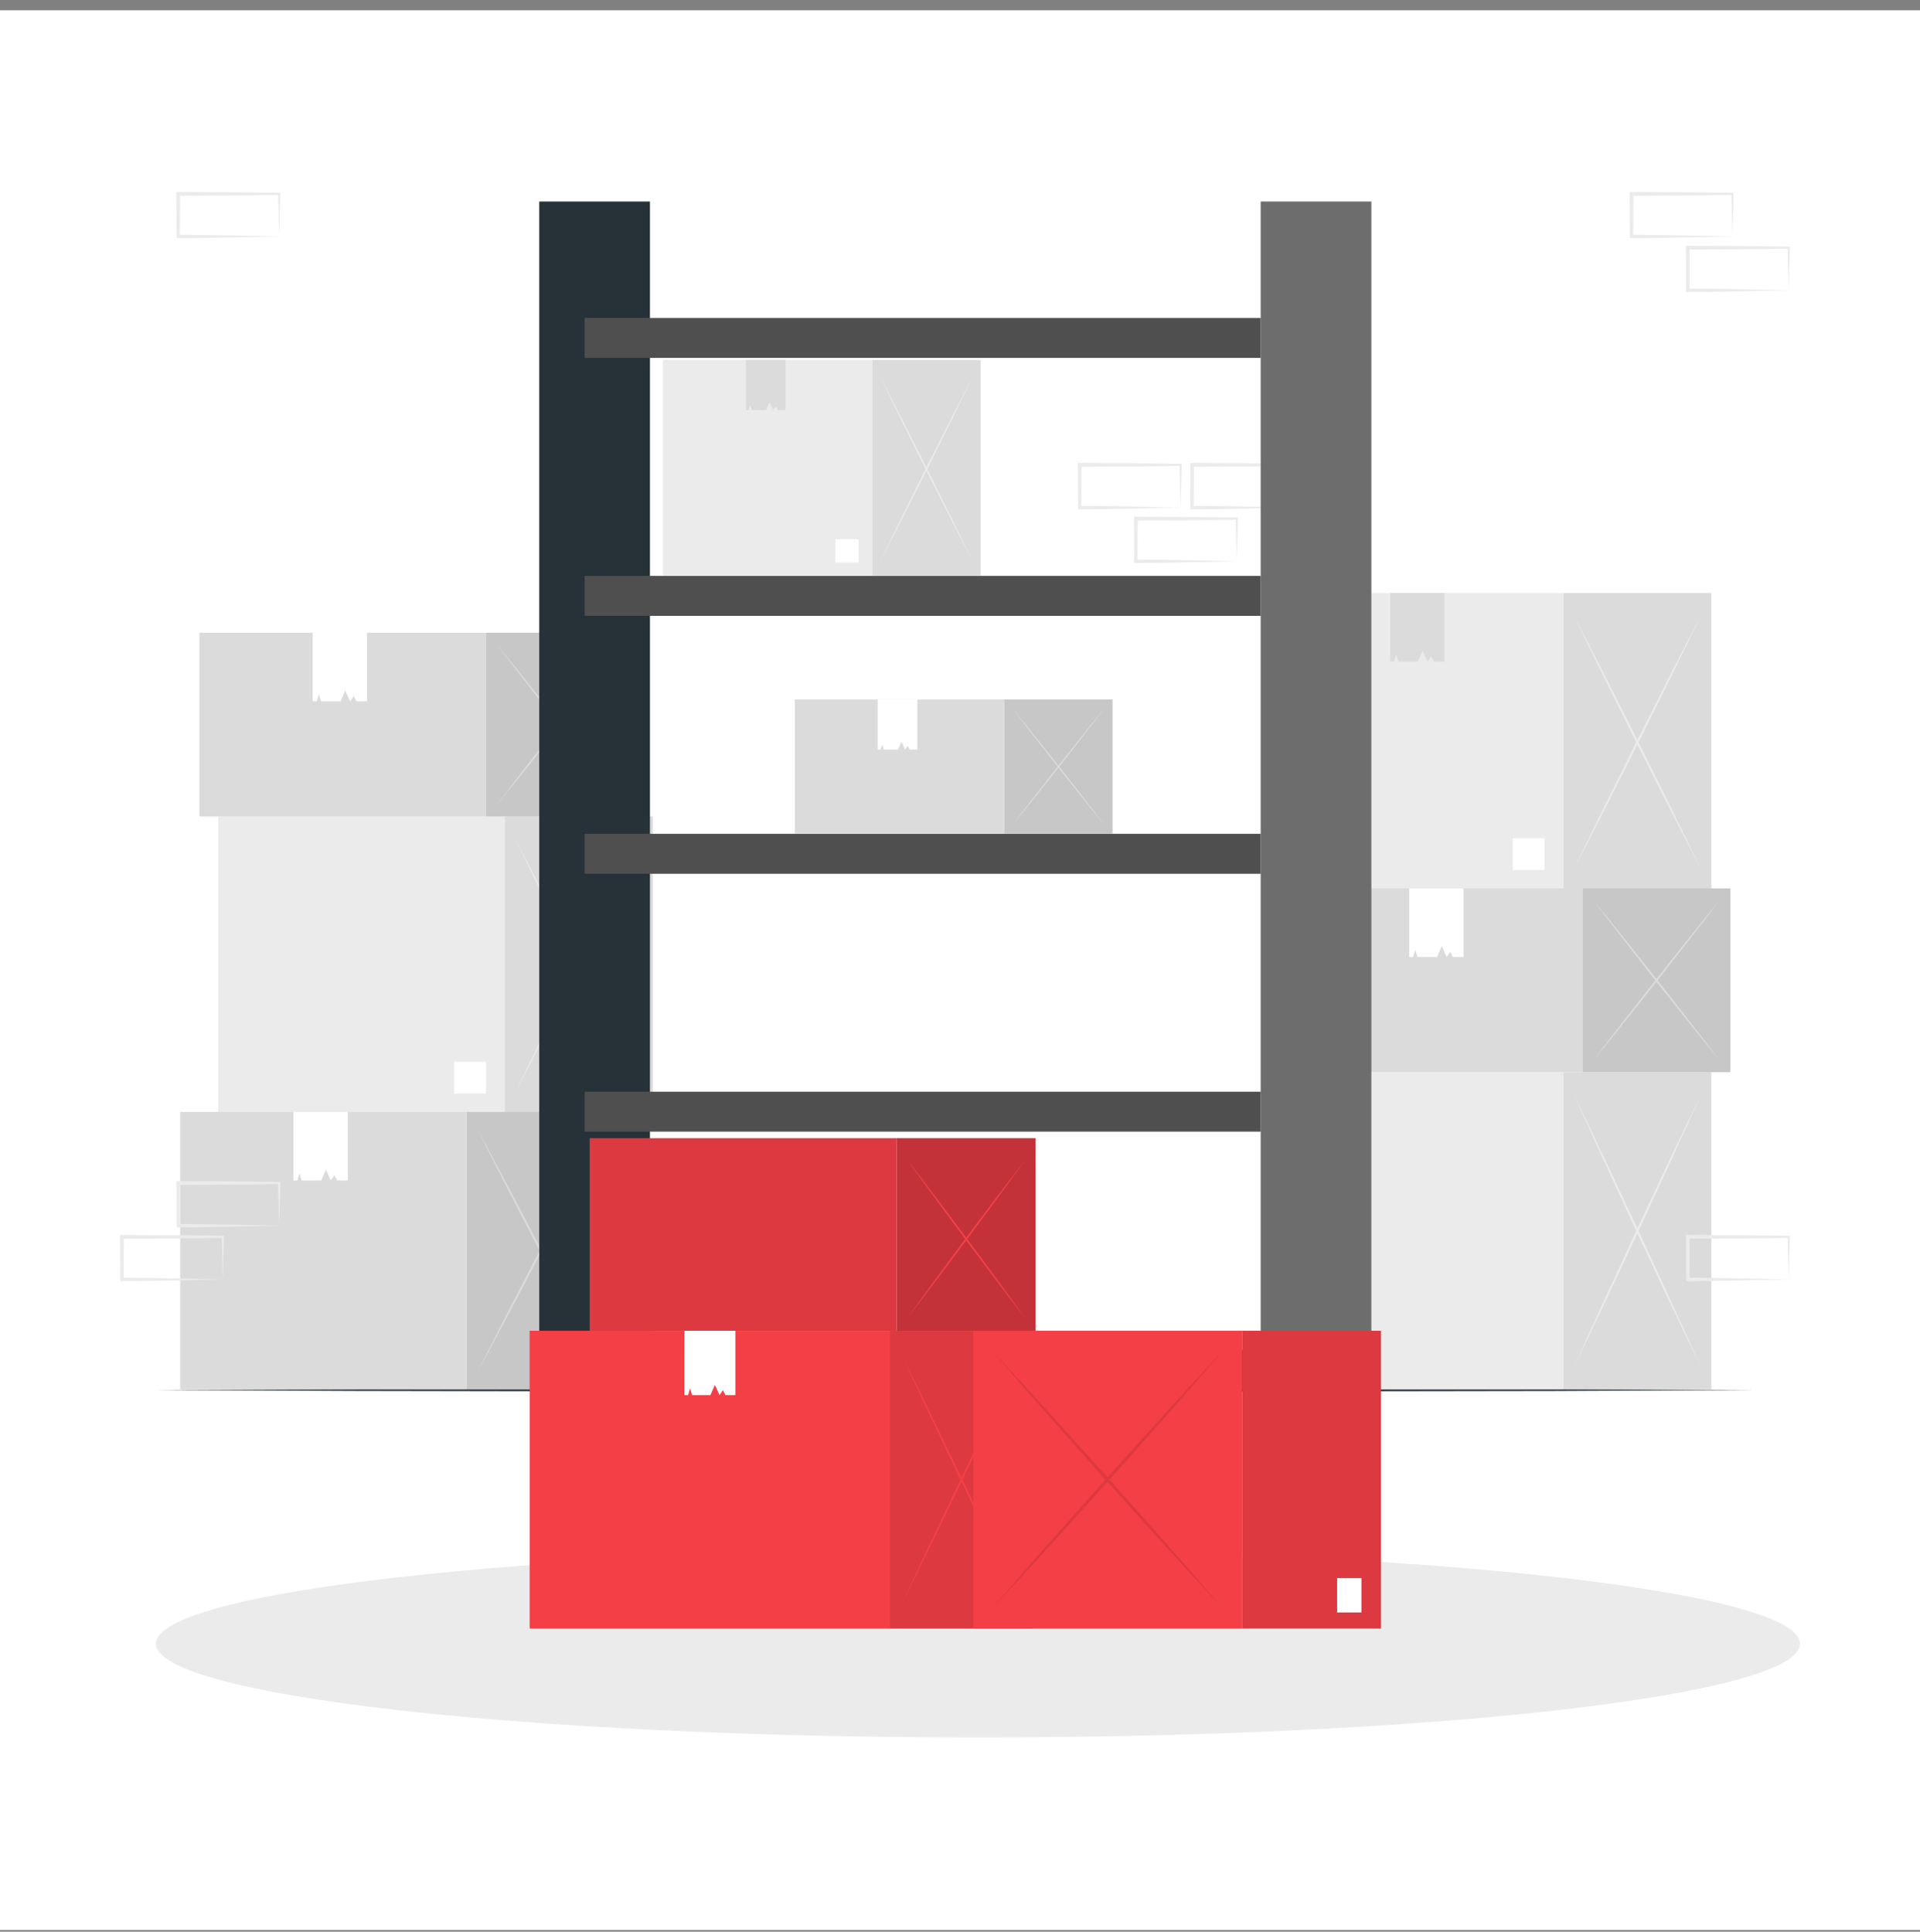 <svg width="160" height="161" viewBox="0 0 160 161" fill="none" xmlns="http://www.w3.org/2000/svg">
<rect x="0" y="0" width="160" height="161" fill="#808080" stroke="none"/>
<rect width="160" height="160" transform="translate(0 0.857)" fill="white"/>
<g clip-path="url(#clip0_707_812)">
<path d="M13.002 115.852L29.654 115.776L46.307 115.747L79.609 115.693L112.915 115.747L129.564 115.776L146.217 115.852L129.564 115.932L112.915 115.957L79.609 116.011L46.307 115.957L29.654 115.928L13.002 115.852Z" fill="#263238"/>
<path d="M130.282 89.363H106.404V115.808H130.282V89.363Z" fill="#EBEBEB"/>
<path d="M142.612 89.363H130.282V115.808H142.612V89.363Z" fill="#DBDBDB"/>
<path d="M141.764 113.989C140.853 112.108 139.944 110.222 139.048 108.329L136.374 102.64L133.735 96.926C132.858 95.02 131.991 93.105 131.133 91.184C132.048 93.064 132.953 94.951 133.849 96.844L136.523 102.532L139.163 108.246C140.039 110.155 140.907 112.067 141.764 113.989Z" fill="#EBEBEB"/>
<path d="M141.764 91.188C140.907 93.106 140.039 95.021 139.163 96.93L136.523 102.644L133.849 108.333C132.953 110.226 132.048 112.112 131.133 113.993C131.991 112.074 132.858 110.159 133.735 108.25L136.374 102.536L139.048 96.847C139.944 94.954 140.853 93.068 141.764 91.188Z" fill="#EBEBEB"/>
<path d="M130.282 49.426H106.404V74.048H130.282V49.426Z" fill="#EBEBEB"/>
<path d="M142.612 49.426H130.282V74.048H142.612V49.426Z" fill="#DBDBDB"/>
<path d="M120.369 55.14H119.864H119.486L119.267 54.701L118.965 55.14L118.553 54.234L118.162 55.14H117.044H116.532L116.348 54.536L116.174 55.14H115.843V49.426H120.369V55.14Z" fill="#DBDBDB"/>
<path d="M141.764 72.478C140.853 70.728 139.944 68.971 139.048 67.208L136.374 61.914L133.735 56.594C132.858 54.818 131.991 53.036 131.133 51.248C132.048 52.998 132.953 54.755 133.849 56.517L136.523 61.812L139.163 67.132C140.039 68.908 140.907 70.689 141.764 72.478Z" fill="#EBEBEB"/>
<path d="M141.764 51.248C140.907 53.036 140.039 54.818 139.163 56.594L136.523 61.914L133.849 67.208C132.953 68.971 132.048 70.728 131.133 72.478C131.991 70.689 132.858 68.908 133.735 67.132L136.374 61.812L139.048 56.517C139.944 54.755 140.853 52.998 141.764 51.248Z" fill="#EBEBEB"/>
<path d="M128.713 69.867H126.061V72.519H128.713V69.867Z" fill="white"/>
<path d="M42.067 68.051H18.188V92.673H42.067V68.051Z" fill="#EBEBEB"/>
<path d="M54.397 68.051H42.067V92.673H54.397V68.051Z" fill="#DBDBDB"/>
<path d="M53.549 91.103C52.637 89.353 51.729 87.596 50.833 85.833L48.159 80.539L45.519 75.219C44.643 73.443 43.776 71.661 42.918 69.873C43.833 71.623 44.738 73.38 45.634 75.142L48.308 80.437L50.947 85.757C51.824 87.533 52.691 89.314 53.549 91.103Z" fill="#EBEBEB"/>
<path d="M53.549 69.873C52.691 71.661 51.824 73.443 50.947 75.219L48.308 80.539L45.634 85.833C44.738 87.596 43.833 89.353 42.918 91.103C43.776 89.314 44.643 87.533 45.519 85.757L48.159 80.437L50.833 75.142C51.729 73.38 52.634 71.623 53.549 69.873Z" fill="#EBEBEB"/>
<path d="M40.495 88.492H37.843V91.144H40.495V88.492Z" fill="white"/>
<path d="M131.874 74.047H107.995V89.362H131.874V74.047Z" fill="#DBDBDB"/>
<path d="M144.203 74.047H131.874V89.362H144.203V74.047Z" fill="#C7C7C7"/>
<path d="M121.961 79.764H121.456H121.074L120.859 79.323L120.554 79.764L120.144 78.859L119.753 79.764H118.635H118.124L117.94 79.157L117.765 79.764H117.435V74.047H121.961V79.764Z" fill="white"/>
<path d="M143.355 88.451C142.444 87.34 141.535 86.222 140.64 85.104L137.965 81.737L135.326 78.358C134.449 77.23 133.582 76.096 132.725 74.959C133.639 76.071 134.545 77.189 135.44 78.307L138.115 81.673L140.754 85.053C141.631 86.184 142.498 87.317 143.355 88.451Z" fill="#DBDBDB"/>
<path d="M143.355 74.959C142.498 76.096 141.631 77.227 140.754 78.358L138.115 81.737L135.44 85.104C134.545 86.225 133.639 87.34 132.725 88.451C133.582 87.314 134.449 86.184 135.326 85.053L137.965 81.673L140.64 78.307C141.535 77.189 142.444 76.074 143.355 74.959Z" fill="#DBDBDB"/>
<path d="M40.498 52.736H16.619V68.052H40.498V52.736Z" fill="#DBDBDB"/>
<path d="M52.831 52.736H40.501V68.052H52.831V52.736Z" fill="#C7C7C7"/>
<path d="M30.585 58.454H30.08H29.702L29.483 58.013L29.181 58.454L28.768 57.549L28.378 58.454H27.259H26.748L26.564 57.847L26.392 58.454H26.059V52.74H30.585V58.454Z" fill="white"/>
<path d="M51.98 67.141C51.068 66.029 50.16 64.911 49.264 63.793L46.59 60.426L43.95 57.047C43.074 55.919 42.207 54.785 41.349 53.648C42.264 54.76 43.169 55.878 44.065 56.996L46.739 60.363L49.378 63.742C50.255 64.873 51.122 66.007 51.98 67.141Z" fill="#DBDBDB"/>
<path d="M51.98 53.648C51.122 54.785 50.255 55.916 49.378 57.047L46.739 60.426L44.065 63.793C43.169 64.914 42.264 66.029 41.349 67.141C42.207 66.004 43.074 64.873 43.95 63.742L46.59 60.363L49.264 56.996C50.163 55.878 51.068 54.763 51.98 53.648Z" fill="#DBDBDB"/>
<path d="M38.894 92.676H15.015V115.808H38.894V92.676Z" fill="#DBDBDB"/>
<path d="M51.224 92.676H38.894V115.808H51.224V92.676Z" fill="#C7C7C7"/>
<path d="M28.981 98.39H28.476H28.095L27.879 97.951L27.574 98.39L27.161 97.484L26.77 98.39H25.652H25.144L24.96 97.786L24.785 98.39H24.455V92.676H28.981V98.39Z" fill="white"/>
<path d="M50.376 114.434C49.464 112.753 48.556 111.067 47.66 109.374L44.986 104.289L42.346 99.182C41.47 97.476 40.603 95.767 39.745 94.049C40.66 95.729 41.565 97.416 42.461 99.109L45.135 104.194L47.774 109.301C48.651 111.006 49.515 112.718 50.376 114.434Z" fill="#DBDBDB"/>
<path d="M50.376 94.053C49.518 95.768 48.651 97.48 47.774 99.185L45.135 104.293L42.461 109.378C41.565 111.071 40.66 112.754 39.745 114.438C40.603 112.722 41.47 111.01 42.346 109.305L44.986 104.197L47.66 99.112C48.556 97.419 49.461 95.733 50.376 94.053Z" fill="#DBDBDB"/>
<path d="M23.261 102.156L19.093 102.245L16.978 102.28C16.27 102.296 15.562 102.293 14.853 102.299H14.713V102.156L14.698 98.602V98.443H14.856L19.062 98.462C20.462 98.466 21.866 98.497 23.267 98.513H23.356V98.599C23.349 99.203 23.327 99.803 23.315 100.394L23.261 102.156ZM23.261 102.156L23.216 100.362C23.2 99.771 23.181 99.187 23.175 98.602L23.261 98.688C21.86 98.704 20.456 98.739 19.055 98.739L14.85 98.758L15.009 98.599L14.993 102.153L14.85 102.01C15.542 102.017 16.235 102.013 16.93 102.026L19.02 102.061L23.261 102.156Z" fill="#EBEBEB"/>
<path d="M18.569 106.639L14.402 106.728L12.287 106.763C11.579 106.779 10.87 106.775 10.162 106.782H10.022V106.639L10 103.085V102.926H10.159L14.364 102.945C15.765 102.948 17.169 102.98 18.569 102.996H18.658V103.081C18.652 103.685 18.63 104.285 18.617 104.876L18.569 106.639ZM18.569 106.639L18.525 104.844C18.509 104.253 18.49 103.669 18.484 103.085L18.569 103.17C17.169 103.186 15.765 103.221 14.364 103.221L10.159 103.243L10.318 103.085L10.302 106.639L10.159 106.496C10.851 106.502 11.544 106.499 12.239 106.512L14.329 106.547L18.569 106.639Z" fill="#EBEBEB"/>
<path d="M107.75 42.303L103.583 42.392L101.468 42.427C100.76 42.443 100.051 42.439 99.343 42.446H99.203V42.303L99.187 38.749V38.59H99.346L103.551 38.609C104.952 38.609 106.356 38.644 107.757 38.66H107.846V38.745C107.839 39.349 107.817 39.949 107.804 40.54L107.75 42.303ZM107.75 42.303L107.706 40.508C107.69 39.917 107.671 39.333 107.665 38.749L107.75 38.834C106.35 38.85 104.946 38.885 103.545 38.885L99.34 38.904L99.499 38.745L99.483 42.3L99.34 42.157C100.032 42.163 100.725 42.16 101.42 42.176L103.51 42.211L107.75 42.303Z" fill="#EBEBEB"/>
<path d="M103.059 46.783L98.892 46.872L96.777 46.907C96.068 46.923 95.36 46.92 94.652 46.926H94.512V46.783L94.496 43.229V43.07H94.655L98.86 43.089C100.261 43.093 101.665 43.124 103.065 43.14H103.154V43.226C103.148 43.829 103.126 44.43 103.113 45.02L103.059 46.783ZM103.059 46.783L103.015 44.989C102.999 44.398 102.98 43.813 102.973 43.229L103.059 43.315C101.658 43.331 100.255 43.366 98.854 43.366L94.649 43.385L94.807 43.226L94.791 46.78L94.649 46.637C95.341 46.644 96.033 46.64 96.729 46.656L98.819 46.691L103.059 46.783Z" fill="#EBEBEB"/>
<path d="M98.384 42.303L94.217 42.392L92.101 42.427C91.393 42.443 90.685 42.439 89.976 42.446H89.837V42.303L89.821 38.749V38.59H89.98L94.185 38.609C95.585 38.609 96.989 38.644 98.39 38.66H98.479V38.745C98.473 39.349 98.451 39.949 98.438 40.54L98.384 42.303ZM98.384 42.303L98.339 40.508C98.323 39.917 98.304 39.333 98.298 38.749L98.384 38.834C96.983 38.85 95.579 38.885 94.178 38.885L89.973 38.904L90.132 38.745L90.116 42.3L89.973 42.157C90.666 42.163 91.358 42.16 92.054 42.176L94.144 42.211L98.384 42.303Z" fill="#EBEBEB"/>
<path d="M149.06 106.639L144.893 106.728L142.777 106.763C142.069 106.779 141.361 106.775 140.652 106.782H140.513V106.639L140.497 103.085V102.926H140.656L144.861 102.945C146.262 102.948 147.665 102.98 149.066 102.996H149.155V103.081C149.149 103.685 149.127 104.285 149.114 104.876L149.06 106.639ZM149.06 106.639L149.015 104.844C148.999 104.253 148.98 103.669 148.974 103.085L149.06 103.17C147.659 103.186 146.255 103.221 144.855 103.221L140.649 103.24L140.808 103.081L140.792 106.636L140.649 106.493C141.342 106.499 142.034 106.496 142.73 106.509L144.82 106.543L149.06 106.639Z" fill="#EBEBEB"/>
<path d="M144.369 19.713L140.201 19.802L138.086 19.837C137.378 19.853 136.67 19.849 135.961 19.853H135.821V19.71L135.799 16.159V16H135.958L140.163 16.019C141.564 16.022 142.968 16.054 144.369 16.07H144.458V16.156C144.451 16.759 144.429 17.359 144.416 17.95L144.369 19.713ZM144.369 19.713L144.324 17.918C144.308 17.328 144.289 16.743 144.283 16.159L144.369 16.245C142.968 16.26 141.564 16.295 140.163 16.295L135.958 16.318L136.117 16.159L136.101 19.713L135.958 19.57C136.65 19.576 137.343 19.573 138.038 19.589L140.128 19.624L144.369 19.713Z" fill="#EBEBEB"/>
<path d="M149.06 24.194L144.893 24.283L142.777 24.318C142.069 24.334 141.361 24.331 140.652 24.337H140.513V24.194L140.497 20.64V20.481H140.656L144.861 20.5C146.262 20.504 147.665 20.535 149.066 20.551H149.155V20.637C149.149 21.241 149.127 21.841 149.114 22.432L149.06 24.194ZM149.06 24.194L149.015 22.4C148.999 21.809 148.98 21.225 148.974 20.64L149.06 20.726C147.659 20.742 146.255 20.777 144.855 20.777L140.649 20.796L140.808 20.637L140.792 24.191L140.649 24.048C141.342 24.055 142.034 24.052 142.73 24.067L144.82 24.102L149.06 24.194Z" fill="#EBEBEB"/>
<path d="M23.261 19.713L19.093 19.802L16.978 19.837C16.27 19.853 15.562 19.849 14.853 19.853H14.713V19.71L14.691 16.159V16H14.85L19.055 16.019C20.456 16.022 21.86 16.054 23.261 16.07H23.349V16.156C23.343 16.759 23.321 17.359 23.308 17.95L23.261 19.713ZM23.261 19.713L23.216 17.918C23.2 17.328 23.181 16.743 23.175 16.159L23.261 16.245C21.86 16.26 20.456 16.295 19.055 16.295L14.85 16.318L15.009 16.159L14.993 19.713L14.85 19.57C15.542 19.576 16.235 19.573 16.93 19.589L19.02 19.624L23.261 19.713Z" fill="#EBEBEB"/>
<path d="M81.502 144.81C119.334 144.81 150.003 141.312 150.003 136.997C150.003 132.682 119.334 129.184 81.502 129.184C43.67 129.184 13.002 132.682 13.002 136.997C13.002 141.312 43.67 144.81 81.502 144.81Z" fill="#EBEBEB"/>
<path d="M54.162 16.797H44.938V115.808H54.162V16.797Z" fill="#263238"/>
<path d="M114.281 16.797H105.057V115.808H114.281V16.797Z" fill="#6D6D6D"/>
<path d="M105.057 26.506H48.724V29.831H105.057V26.506Z" fill="#4F4F4F"/>
<path d="M105.057 48.002H48.724V51.327H105.057V48.002Z" fill="#4F4F4F"/>
<path d="M105.057 69.496H48.724V72.822H105.057V69.496Z" fill="#4F4F4F"/>
<path d="M105.057 90.99H48.724V94.316H105.057V90.99Z" fill="#4F4F4F"/>
<path d="M105.057 112.482H48.724V115.808H105.057V112.482Z" fill="#4F4F4F"/>
<path d="M72.701 30H55.245V47.999H72.701V30Z" fill="#EBEBEB"/>
<path d="M81.718 30H72.704V48.003H81.718V30Z" fill="#DBDBDB"/>
<path d="M65.456 34.177H65.088H64.808L64.649 33.856L64.427 34.177L64.125 33.516L63.84 34.177H63.023H62.652L62.515 33.735L62.388 34.177H62.147V30H65.456V34.177Z" fill="#DBDBDB"/>
<path d="M81.096 46.853C80.429 45.573 79.765 44.29 79.111 43L77.154 39.128L75.223 35.241C74.581 33.942 73.949 32.639 73.32 31.334C73.987 32.614 74.651 33.897 75.306 35.187L77.262 39.059L79.193 42.946C79.835 44.242 80.47 45.544 81.096 46.853Z" fill="#EBEBEB"/>
<path d="M81.096 31.33C80.467 32.636 79.835 33.941 79.193 35.237L77.262 39.124L75.306 42.996C74.651 44.286 73.987 45.569 73.32 46.849C73.949 45.544 74.581 44.238 75.223 42.942L77.154 39.055L79.111 35.183C79.768 33.893 80.429 32.61 81.096 31.33Z" fill="#EBEBEB"/>
<path d="M71.551 44.943H69.614V46.881H71.551V44.943Z" fill="white"/>
<path d="M83.697 58.297H66.241V69.493H83.697V58.297Z" fill="#DBDBDB"/>
<path d="M92.711 58.297H83.697V69.493H92.711V58.297Z" fill="#C7C7C7"/>
<path d="M76.449 62.477H76.081H75.801L75.645 62.156L75.423 62.477L75.121 61.813L74.835 62.477H74.016H73.644L73.511 62.035L73.384 62.477H73.139V58.297H76.449V62.477Z" fill="white"/>
<path d="M92.092 68.83C91.425 68.017 90.761 67.201 90.107 66.381L88.15 63.92L86.219 61.449C85.577 60.623 84.945 59.794 84.316 58.965C84.983 59.778 85.647 60.594 86.302 61.414L88.258 63.875L90.189 66.346C90.831 67.172 91.463 67.998 92.092 68.83Z" fill="#DBDBDB"/>
<path d="M92.092 58.965C91.463 59.794 90.831 60.623 90.189 61.449L88.258 63.92L86.302 66.381C85.647 67.201 84.983 68.017 84.316 68.83C84.945 67.998 85.577 67.172 86.219 66.346L88.15 63.875L90.107 61.414C90.761 60.594 91.421 59.778 92.092 58.965Z" fill="#DBDBDB"/>
<path d="M74.175 110.914H44.138V135.73H74.175V110.914Z" fill="#F43F47"/>
<path d="M86.073 110.914H74.172V135.733H86.073V110.914Z" fill="#F43F47"/>
<path opacity="0.1" d="M86.073 110.914H74.172V135.733H86.073V110.914Z" fill="black"/>
<path d="M85.253 134.021C84.374 132.255 83.497 130.486 82.633 128.71L80.051 123.371L77.5 118.01C76.656 116.218 75.82 114.424 74.991 112.623C75.874 114.389 76.748 116.158 77.612 117.934L80.194 123.273L82.741 128.634C83.589 130.422 84.424 132.22 85.253 134.021Z" fill="#F43F47"/>
<path d="M85.253 112.623C84.424 114.424 83.589 116.222 82.744 118.01L80.197 123.371L77.615 128.71C76.751 130.486 75.877 132.258 74.994 134.021C75.823 132.22 76.659 130.422 77.504 128.634L80.054 123.273L82.636 117.934C83.5 116.158 84.374 114.389 85.253 112.623Z" fill="#F43F47"/>
<path d="M61.28 116.275H60.806H60.447L60.244 115.863L59.958 116.275L59.574 115.424L59.206 116.275H58.157H57.678L57.506 115.71L57.341 116.275H57.03V110.914H61.28V116.275Z" fill="white"/>
<path d="M103.51 110.914H81.102V135.73H103.51V110.914Z" fill="#F43F47"/>
<path d="M115.081 110.914H103.51V135.73H115.081V110.914Z" fill="#F43F47"/>
<path opacity="0.1" d="M115.081 110.914H103.51V135.73H115.081V110.914Z" fill="black"/>
<g opacity="0.1">
<path d="M101.868 134.021C100.223 132.255 98.59 130.486 96.977 128.71L92.155 123.371L87.397 118.01C85.819 116.218 84.256 114.424 82.709 112.623C84.355 114.389 85.987 116.158 87.601 117.934L92.422 123.273L97.18 128.634C98.759 130.422 100.321 132.22 101.868 134.021Z" fill="black"/>
<path d="M101.868 112.623C100.321 114.424 98.759 116.222 97.18 118.01L92.422 123.371L87.601 128.71C85.987 130.486 84.355 132.255 82.709 134.021C84.256 132.22 85.819 130.422 87.397 128.634L92.155 123.273L96.977 117.934C98.59 116.158 100.223 114.389 101.868 112.623Z" fill="black"/>
</g>
<path d="M113.452 131.531H111.425V134.393H113.452V131.531Z" fill="white"/>
<path d="M74.728 94.865H49.143V110.911H74.728V94.865Z" fill="#F43F47"/>
<path opacity="0.1" d="M74.728 94.865H49.143V110.911H74.728V94.865Z" fill="black"/>
<path d="M86.302 94.865H74.731V110.915H86.302V94.865Z" fill="#F43F47"/>
<path opacity="0.2" d="M86.302 94.865H74.731V110.915H86.302V94.865Z" fill="black"/>
<path d="M85.504 109.968C84.647 108.863 83.799 107.758 82.957 106.643L80.448 103.301L77.97 99.947C77.148 98.826 76.335 97.702 75.531 96.574C76.389 97.68 77.237 98.785 78.078 99.897L80.588 103.238L83.065 106.592C83.885 107.716 84.698 108.841 85.504 109.968Z" fill="#F43F47"/>
<path d="M85.504 96.574C84.698 97.702 83.885 98.826 83.062 99.947L80.584 103.301L78.075 106.643C77.234 107.754 76.385 108.863 75.528 109.965C76.335 108.837 77.148 107.713 77.967 106.592L80.445 103.238L82.954 99.897C83.796 98.788 84.647 97.68 85.504 96.574Z" fill="#F43F47"/>
</g>
<defs>
<clipPath id="clip0_707_812">
<rect width="140" height="128.81" fill="white" transform="translate(10 16)"/>
</clipPath>
</defs>
</svg>
